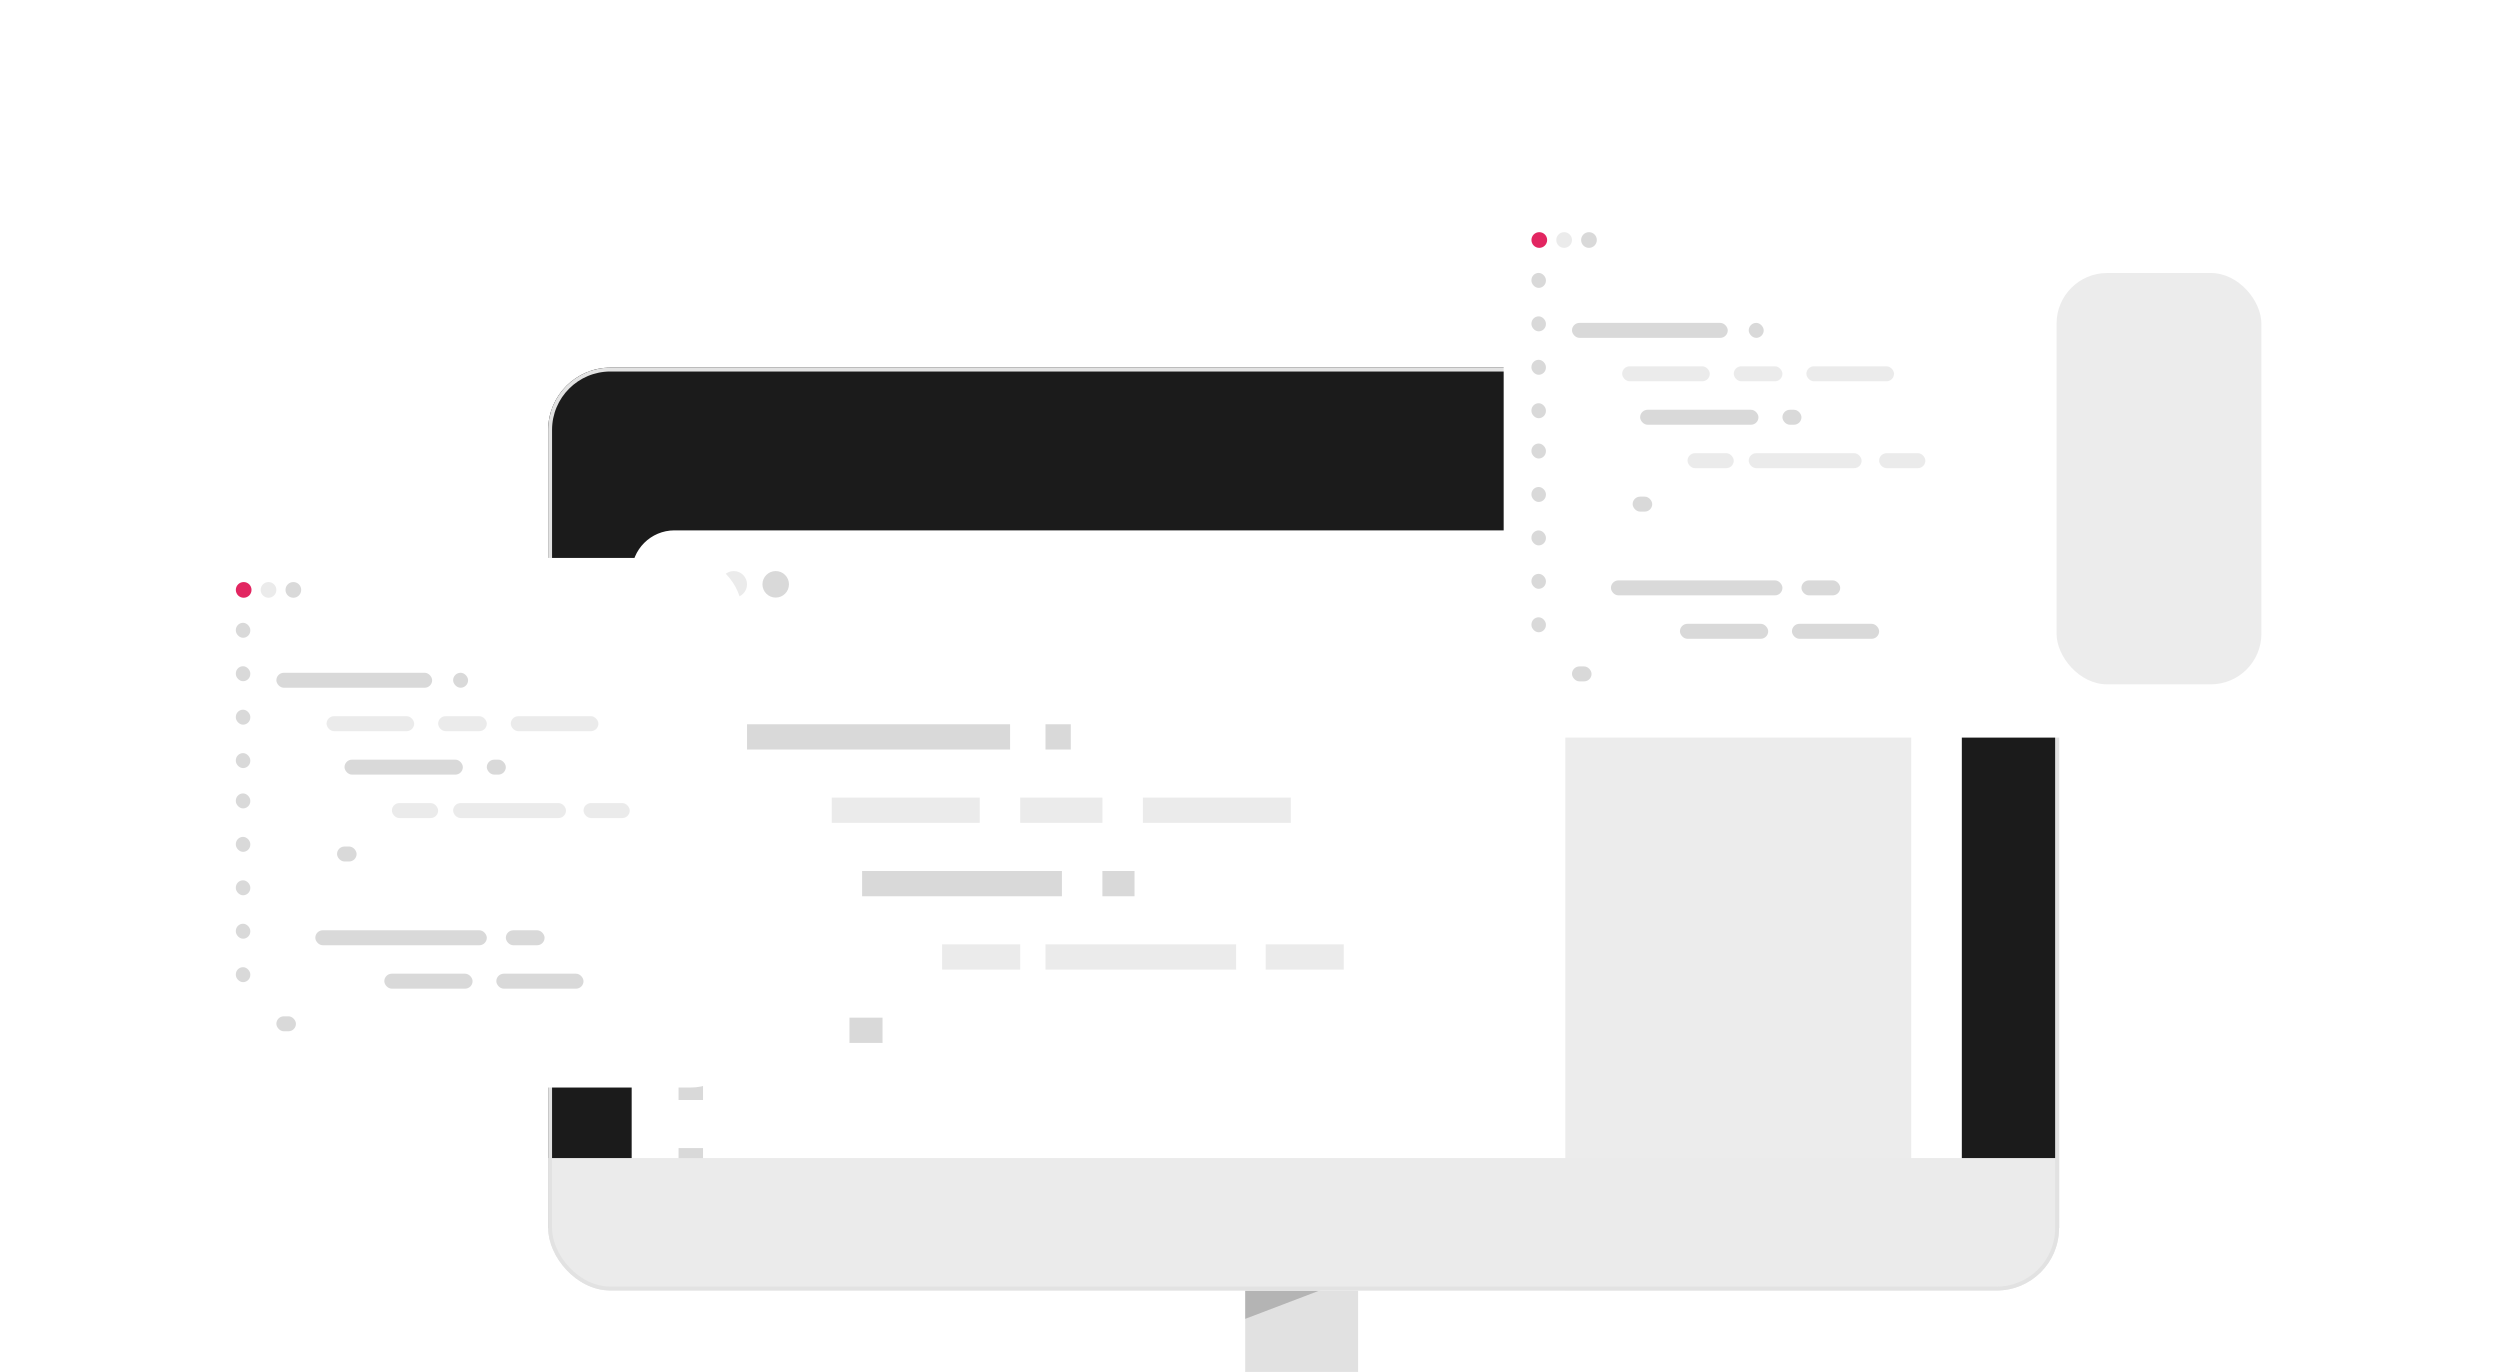 <svg width="687" height="377" viewBox="0 0 687 377" fill="none" xmlns="http://www.w3.org/2000/svg">
<rect x="342.177" y="346.062" width="31.032" height="43.873" fill="#E1E1E1"/>
<path opacity="0.2" d="M342.174 362.426L373.674 350.426L342.174 347.426V362.426Z" fill="black"/>
<g filter="url(#filter0_d_4997_33276)">
<g clip-path="url(#clip0_4997_33276)">
<rect x="150.634" y="97.809" width="415.187" height="253.606" rx="17.121" fill="white"/>
<rect x="123.883" y="79.617" width="504.002" height="254.676" fill="#1B1B1B"/>
<g filter="url(#filter1_d_4997_33276)">
<rect x="173.585" y="122.914" width="365.525" height="245.744" rx="11.759" fill="white"/>
<rect x="186.47" y="153.012" width="6.72" height="6.951" fill="#D9D9D9"/>
<rect x="186.47" y="232.188" width="6.72" height="6.951" fill="#D9D9D9"/>
<rect x="186.47" y="173.168" width="6.72" height="6.951" fill="#D9D9D9"/>
<rect x="186.47" y="252.344" width="6.72" height="6.951" fill="#D9D9D9"/>
<rect x="186.47" y="193.324" width="6.72" height="6.951" fill="#D9D9D9"/>
<rect x="186.47" y="272.504" width="6.72" height="6.951" fill="#D9D9D9"/>
<rect x="186.47" y="312.816" width="6.72" height="6.951" fill="#D9D9D9"/>
<rect x="186.47" y="213.484" width="6.72" height="6.951" fill="#D9D9D9"/>
<rect x="186.47" y="292.66" width="6.72" height="6.951" fill="#D9D9D9"/>
<rect x="205.285" y="176.195" width="72.286" height="6.951" fill="#D9D9D9"/>
<rect x="287.303" y="176.195" width="6.95" height="6.951" fill="#D9D9D9"/>
<rect x="233.434" y="256.82" width="9.083" height="6.951" fill="#D9D9D9"/>
<rect x="205.285" y="335.605" width="9.083" height="6.951" fill="#D9D9D9"/>
<rect x="307.352" y="315.844" width="40.459" height="6.951" fill="#D9D9D9"/>
<rect x="255.373" y="315.844" width="40.959" height="6.951" fill="#D9D9D9"/>
<rect x="311.769" y="295.688" width="17.982" height="6.951" fill="#D9D9D9"/>
<rect x="223.354" y="295.688" width="79.585" height="6.951" fill="#D9D9D9"/>
<rect x="236.908" y="216.512" width="54.91" height="6.951" fill="#D9D9D9"/>
<rect x="302.939" y="216.512" width="8.827" height="6.951" fill="#D9D9D9"/>
<rect x="258.896" y="236.664" width="21.454" height="6.951" fill="#D9D9D9" fill-opacity="0.5"/>
<rect x="347.813" y="236.664" width="21.454" height="6.951" fill="#D9D9D9" fill-opacity="0.5"/>
<rect x="287.303" y="236.664" width="52.376" height="6.951" fill="#D9D9D9" fill-opacity="0.5"/>
<rect x="228.57" y="196.348" width="40.661" height="6.951" fill="#D9D9D9" fill-opacity="0.5"/>
<rect x="280.352" y="196.348" width="22.59" height="6.951" fill="#D9D9D9" fill-opacity="0.5"/>
<rect x="314.062" y="196.348" width="40.661" height="6.951" fill="#D9D9D9" fill-opacity="0.5"/>
<circle cx="190.114" cy="137.742" r="3.644" fill="#E22661"/>
<circle cx="201.639" cy="137.742" r="3.644" fill="#EBEBEB"/>
<circle cx="213.165" cy="137.742" r="3.644" fill="#D9D9D9"/>
<rect x="430.146" y="153.051" width="95.052" height="190.876" rx="8.399" fill="#ECECEC"/>
</g>
<rect x="89.641" y="315.031" width="538.244" height="36.382" fill="#EBEBEB"/>
</g>
<rect x="151.169" y="98.344" width="414.116" height="252.536" rx="16.586" stroke="#E2E2E2" stroke-width="1.07"/>
</g>
<g filter="url(#filter2_d_4997_33276)">
<rect x="413.209" y="56.254" width="216.459" height="145.526" rx="13.911" fill="white"/>
<rect x="420.84" y="74.078" width="3.979" height="4.116" rx="1.99" fill="#D9D9D9"/>
<rect x="420.84" y="120.965" width="3.979" height="4.116" rx="1.99" fill="#D9D9D9"/>
<rect x="420.84" y="86.016" width="3.979" height="4.116" rx="1.99" fill="#D9D9D9"/>
<rect x="420.84" y="132.902" width="3.979" height="4.116" rx="1.99" fill="#D9D9D9"/>
<rect x="420.84" y="97.953" width="3.979" height="4.116" rx="1.99" fill="#D9D9D9"/>
<rect x="420.84" y="144.84" width="3.979" height="4.116" rx="1.99" fill="#D9D9D9"/>
<rect x="420.84" y="168.711" width="3.979" height="4.116" rx="1.99" fill="#D9D9D9"/>
<rect x="420.84" y="109.887" width="3.979" height="4.116" rx="1.99" fill="#D9D9D9"/>
<rect x="420.84" y="156.773" width="3.979" height="4.116" rx="1.99" fill="#D9D9D9"/>
<rect x="431.981" y="87.809" width="42.807" height="4.116" rx="2.058" fill="#D9D9D9"/>
<rect x="480.552" y="87.809" width="4.116" height="4.116" rx="2.058" fill="#D9D9D9"/>
<rect x="448.651" y="135.555" width="5.379" height="4.116" rx="2.058" fill="#D9D9D9"/>
<rect x="431.981" y="182.211" width="5.379" height="4.116" rx="2.058" fill="#D9D9D9"/>
<rect x="492.426" y="170.504" width="23.959" height="4.116" rx="2.058" fill="#D9D9D9"/>
<rect x="461.645" y="170.504" width="24.256" height="4.116" rx="2.058" fill="#D9D9D9"/>
<rect x="495.039" y="158.57" width="10.649" height="4.116" rx="2.058" fill="#D9D9D9"/>
<rect x="442.683" y="158.57" width="47.13" height="4.116" rx="2.058" fill="#D9D9D9"/>
<rect x="450.708" y="111.684" width="32.517" height="4.116" rx="2.058" fill="#D9D9D9"/>
<rect x="489.811" y="111.684" width="5.227" height="4.116" rx="2.058" fill="#D9D9D9"/>
<rect x="463.731" y="123.617" width="12.705" height="4.116" rx="2.058" fill="#D9D9D9" fill-opacity="0.5"/>
<rect x="516.386" y="123.617" width="12.705" height="4.116" rx="2.058" fill="#D9D9D9" fill-opacity="0.5"/>
<rect x="480.553" y="123.617" width="31.016" height="4.116" rx="2.058" fill="#D9D9D9" fill-opacity="0.5"/>
<rect x="445.771" y="99.742" width="24.079" height="4.116" rx="2.058" fill="#D9D9D9" fill-opacity="0.5"/>
<rect x="476.435" y="99.742" width="13.377" height="4.116" rx="2.058" fill="#D9D9D9" fill-opacity="0.5"/>
<rect x="496.398" y="99.742" width="24.079" height="4.116" rx="2.058" fill="#D9D9D9" fill-opacity="0.5"/>
<circle cx="422.998" cy="65.037" r="2.158" fill="#E22661"/>
<circle cx="429.823" cy="65.037" r="2.158" fill="#EBEBEB"/>
<circle cx="436.649" cy="65.037" r="2.158" fill="#D9D9D9"/>
<rect x="565.142" y="74.102" width="56.288" height="113.035" rx="13.911" fill="#ECECEC"/>
</g>
<g filter="url(#filter3_d_4997_33276)">
<rect x="57.174" y="152.402" width="146.599" height="145.529" rx="13.911" fill="white"/>
<rect x="64.804" y="170.227" width="3.979" height="4.116" rx="1.99" fill="#D9D9D9"/>
<rect x="64.804" y="217.113" width="3.979" height="4.116" rx="1.99" fill="#D9D9D9"/>
<rect x="64.804" y="182.16" width="3.979" height="4.116" rx="1.99" fill="#D9D9D9"/>
<rect x="64.804" y="229.051" width="3.979" height="4.116" rx="1.99" fill="#D9D9D9"/>
<rect x="64.804" y="194.102" width="3.979" height="4.116" rx="1.99" fill="#D9D9D9"/>
<rect x="64.804" y="240.988" width="3.979" height="4.116" rx="1.99" fill="#D9D9D9"/>
<rect x="64.804" y="264.859" width="3.979" height="4.116" rx="1.99" fill="#D9D9D9"/>
<rect x="64.804" y="206.035" width="3.979" height="4.116" rx="1.99" fill="#D9D9D9"/>
<rect x="64.804" y="252.922" width="3.979" height="4.116" rx="1.99" fill="#D9D9D9"/>
<rect x="75.945" y="183.957" width="42.807" height="4.116" rx="2.058" fill="#D9D9D9"/>
<rect x="124.516" y="183.957" width="4.116" height="4.116" rx="2.058" fill="#D9D9D9"/>
<rect x="92.616" y="231.703" width="5.379" height="4.116" rx="2.058" fill="#D9D9D9"/>
<rect x="75.946" y="278.359" width="5.379" height="4.116" rx="2.058" fill="#D9D9D9"/>
<rect x="136.39" y="266.652" width="23.959" height="4.116" rx="2.058" fill="#D9D9D9"/>
<rect x="105.608" y="266.652" width="24.256" height="4.116" rx="2.058" fill="#D9D9D9"/>
<rect x="139.004" y="254.719" width="10.649" height="4.116" rx="2.058" fill="#D9D9D9"/>
<rect x="86.647" y="254.719" width="47.13" height="4.116" rx="2.058" fill="#D9D9D9"/>
<rect x="94.674" y="207.832" width="32.517" height="4.116" rx="2.058" fill="#D9D9D9"/>
<rect x="133.775" y="207.832" width="5.227" height="4.116" rx="2.058" fill="#D9D9D9"/>
<rect x="107.695" y="219.766" width="12.705" height="4.116" rx="2.058" fill="#D9D9D9" fill-opacity="0.5"/>
<rect x="160.351" y="219.766" width="12.705" height="4.116" rx="2.058" fill="#D9D9D9" fill-opacity="0.5"/>
<rect x="124.517" y="219.766" width="31.016" height="4.116" rx="2.058" fill="#D9D9D9" fill-opacity="0.5"/>
<rect x="89.736" y="195.891" width="24.079" height="4.116" rx="2.058" fill="#D9D9D9" fill-opacity="0.5"/>
<rect x="120.4" y="195.891" width="13.377" height="4.116" rx="2.058" fill="#D9D9D9" fill-opacity="0.5"/>
<rect x="140.363" y="195.891" width="24.079" height="4.116" rx="2.058" fill="#D9D9D9" fill-opacity="0.5"/>
<circle cx="66.962" cy="161.185" r="2.158" fill="#E22661"/>
<circle cx="73.787" cy="161.185" r="2.158" fill="#EBEBEB"/>
<circle cx="80.613" cy="161.185" r="2.158" fill="#D9D9D9"/>
</g>
<defs>
<filter id="filter0_d_4997_33276" x="123.368" y="73.754" width="469.717" height="308.136" filterUnits="userSpaceOnUse" color-interpolation-filters="sRGB">
<feFlood flood-opacity="0" result="BackgroundImageFix"/>
<feColorMatrix in="SourceAlpha" type="matrix" values="0 0 0 0 0 0 0 0 0 0 0 0 0 0 0 0 0 0 127 0" result="hardAlpha"/>
<feOffset dy="3.21"/>
<feGaussianBlur stdDeviation="13.633"/>
<feComposite in2="hardAlpha" operator="out"/>
<feColorMatrix type="matrix" values="0 0 0 0 0.89 0 0 0 0 0.914 0 0 0 0 0.933 0 0 0 1 0"/>
<feBlend mode="normal" in2="BackgroundImageFix" result="effect1_dropShadow_4997_33276"/>
<feBlend mode="normal" in="SourceGraphic" in2="effect1_dropShadow_4997_33276" result="shape"/>
</filter>
<filter id="filter1_d_4997_33276" x="95.101" y="64.051" width="522.492" height="402.709" filterUnits="userSpaceOnUse" color-interpolation-filters="sRGB">
<feFlood flood-opacity="0" result="BackgroundImageFix"/>
<feColorMatrix in="SourceAlpha" type="matrix" values="0 0 0 0 0 0 0 0 0 0 0 0 0 0 0 0 0 0 127 0" result="hardAlpha"/>
<feOffset dy="19.621"/>
<feGaussianBlur stdDeviation="39.242"/>
<feComposite in2="hardAlpha" operator="out"/>
<feColorMatrix type="matrix" values="0 0 0 0 0 0 0 0 0 0 0 0 0 0 0 0 0 0 0.1 0"/>
<feBlend mode="normal" in2="BackgroundImageFix" result="effect1_dropShadow_4997_33276"/>
<feBlend mode="normal" in="SourceGraphic" in2="effect1_dropShadow_4997_33276" result="shape"/>
</filter>
<filter id="filter2_d_4997_33276" x="356.035" y="0" width="330.807" height="259.875" filterUnits="userSpaceOnUse" color-interpolation-filters="sRGB">
<feFlood flood-opacity="0" result="BackgroundImageFix"/>
<feColorMatrix in="SourceAlpha" type="matrix" values="0 0 0 0 0 0 0 0 0 0 0 0 0 0 0 0 0 0 127 0" result="hardAlpha"/>
<feOffset dy="0.92"/>
<feGaussianBlur stdDeviation="28.587"/>
<feComposite in2="hardAlpha" operator="out"/>
<feColorMatrix type="matrix" values="0 0 0 0 0 0 0 0 0 0 0 0 0 0 0 0 0 0 0.1 0"/>
<feBlend mode="normal" in2="BackgroundImageFix" result="effect1_dropShadow_4997_33276"/>
<feBlend mode="normal" in="SourceGraphic" in2="effect1_dropShadow_4997_33276" result="shape"/>
</filter>
<filter id="filter3_d_4997_33276" x="6.86646e-05" y="96.149" width="260.947" height="259.879" filterUnits="userSpaceOnUse" color-interpolation-filters="sRGB">
<feFlood flood-opacity="0" result="BackgroundImageFix"/>
<feColorMatrix in="SourceAlpha" type="matrix" values="0 0 0 0 0 0 0 0 0 0 0 0 0 0 0 0 0 0 127 0" result="hardAlpha"/>
<feOffset dy="0.92"/>
<feGaussianBlur stdDeviation="28.587"/>
<feComposite in2="hardAlpha" operator="out"/>
<feColorMatrix type="matrix" values="0 0 0 0 0 0 0 0 0 0 0 0 0 0 0 0 0 0 0.1 0"/>
<feBlend mode="normal" in2="BackgroundImageFix" result="effect1_dropShadow_4997_33276"/>
<feBlend mode="normal" in="SourceGraphic" in2="effect1_dropShadow_4997_33276" result="shape"/>
</filter>
<clipPath id="clip0_4997_33276">
<rect x="150.634" y="97.809" width="415.187" height="253.606" rx="17.121" fill="white"/>
</clipPath>
</defs>
</svg>
